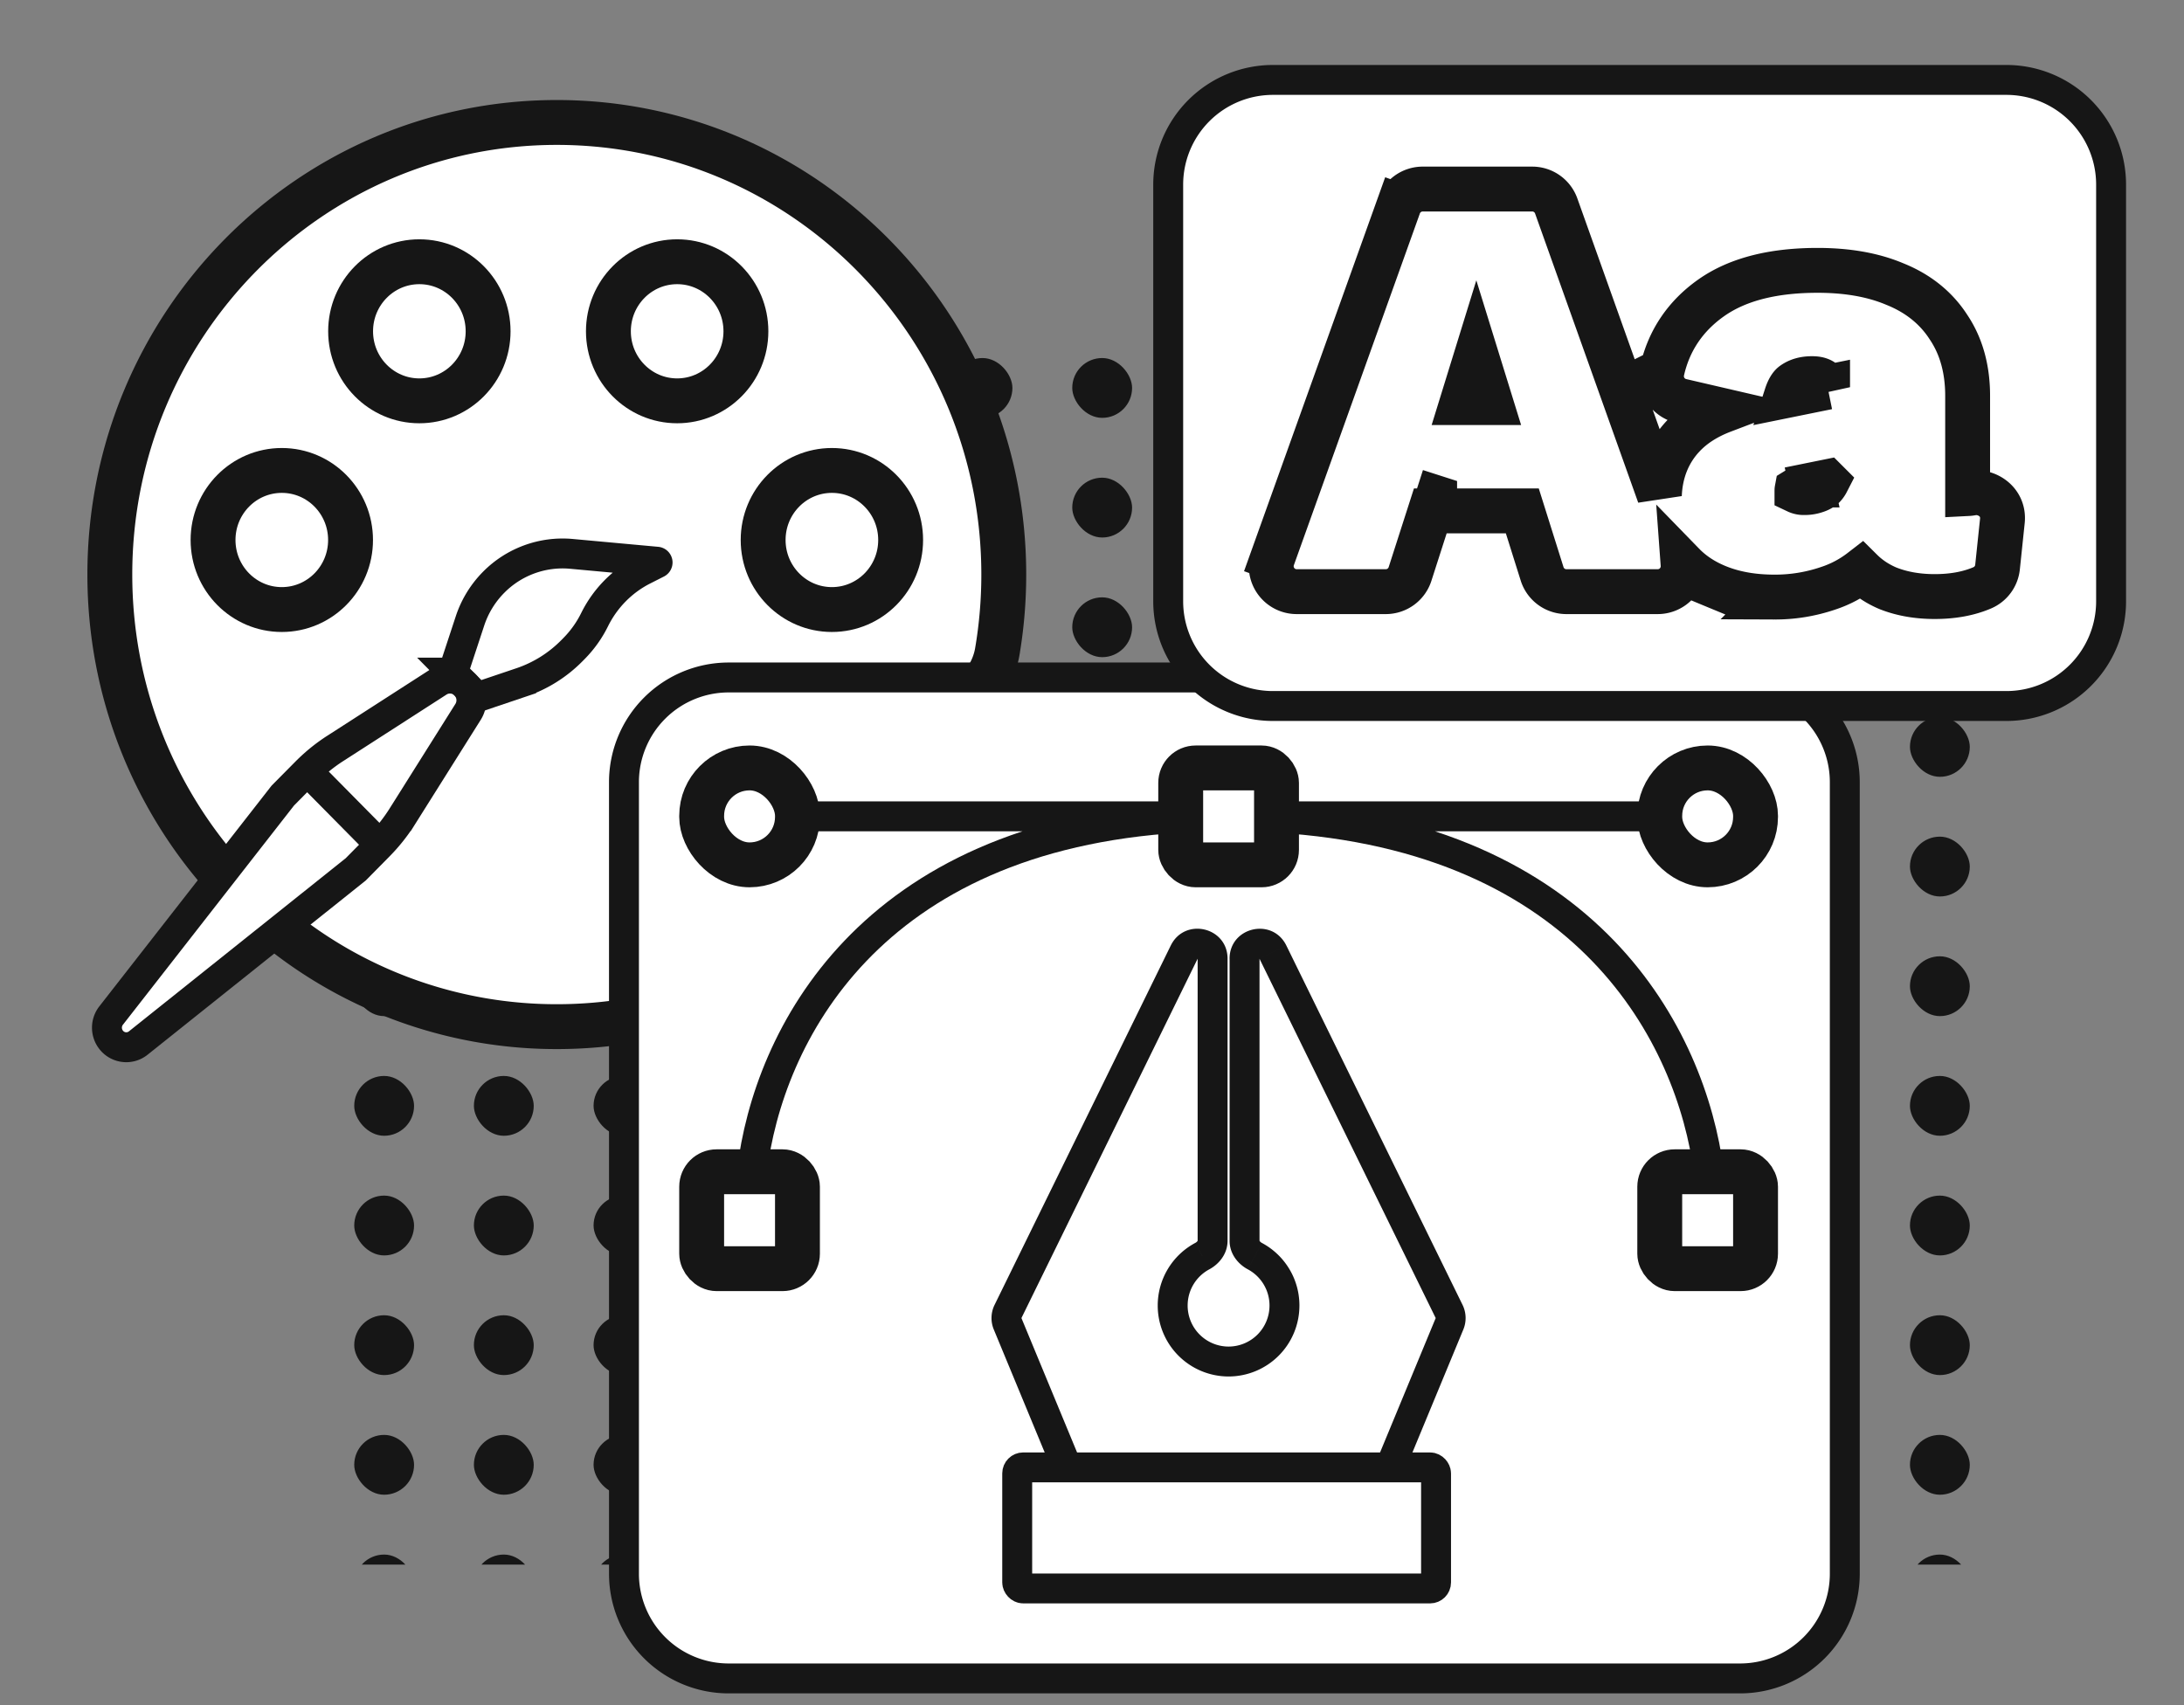 <svg width="73" height="57" fill="none" xmlns="http://www.w3.org/2000/svg"><rect width="100%" height="100%" fill="#808080" stroke="none"/><g clip-path="url(#a)" fill="#161616"><rect x="11.84" y="11.969" width="2" height="2" rx="1"/><rect x="15.84" y="11.969" width="2" height="2" rx="1"/><rect x="19.84" y="11.969" width="2" height="2" rx="1"/><rect x="23.84" y="11.969" width="2" height="2" rx="1"/><rect x="27.84" y="11.969" width="2" height="2" rx="1"/><rect x="31.84" y="11.969" width="2" height="2" rx="1"/><rect x="35.84" y="11.969" width="2" height="2" rx="1"/><rect x="39.84" y="11.969" width="2" height="2" rx="1"/><rect x="43.84" y="11.969" width="2" height="2" rx="1"/><rect x="47.84" y="11.969" width="2" height="2" rx="1"/><rect x="51.84" y="11.969" width="2" height="2" rx="1"/><rect x="55.84" y="11.969" width="2" height="2" rx="1"/><rect x="59.84" y="11.969" width="2" height="2" rx="1"/><rect x="63.84" y="11.969" width="2" height="2" rx="1"/><rect x="11.84" y="15.969" width="2" height="2" rx="1"/><rect x="15.84" y="15.969" width="2" height="2" rx="1"/><rect x="19.84" y="15.969" width="2" height="2" rx="1"/><rect x="23.84" y="15.969" width="2" height="2" rx="1"/><rect x="27.84" y="15.969" width="2" height="2" rx="1"/><rect x="31.84" y="15.969" width="2" height="2" rx="1"/><rect x="35.84" y="15.969" width="2" height="2" rx="1"/><rect x="39.84" y="15.969" width="2" height="2" rx="1"/><rect x="43.84" y="15.969" width="2" height="2" rx="1"/><rect x="47.84" y="15.969" width="2" height="2" rx="1"/><rect x="51.84" y="15.969" width="2" height="2" rx="1"/><rect x="55.84" y="15.969" width="2" height="2" rx="1"/><rect x="59.84" y="15.969" width="2" height="2" rx="1"/><rect x="63.84" y="15.969" width="2" height="2" rx="1"/><rect x="11.84" y="19.969" width="2" height="2" rx="1"/><rect x="15.84" y="19.969" width="2" height="2" rx="1"/><rect x="19.84" y="19.969" width="2" height="2" rx="1"/><rect x="23.84" y="19.969" width="2" height="2" rx="1"/><rect x="27.84" y="19.969" width="2" height="2" rx="1"/><rect x="31.84" y="19.969" width="2" height="2" rx="1"/><rect x="35.84" y="19.969" width="2" height="2" rx="1"/><rect x="39.84" y="19.969" width="2" height="2" rx="1"/><rect x="43.84" y="19.969" width="2" height="2" rx="1"/><rect x="47.84" y="19.969" width="2" height="2" rx="1"/><rect x="51.84" y="19.969" width="2" height="2" rx="1"/><rect x="55.84" y="19.969" width="2" height="2" rx="1"/><rect x="59.84" y="19.969" width="2" height="2" rx="1"/><rect x="63.84" y="19.969" width="2" height="2" rx="1"/><rect x="11.84" y="23.969" width="2" height="2" rx="1"/><rect x="15.84" y="23.969" width="2" height="2" rx="1"/><rect x="19.84" y="23.969" width="2" height="2" rx="1"/><rect x="23.84" y="23.969" width="2" height="2" rx="1"/><rect x="27.84" y="23.969" width="2" height="2" rx="1"/><rect x="31.84" y="23.969" width="2" height="2" rx="1"/><rect x="35.84" y="23.969" width="2" height="2" rx="1"/><rect x="39.84" y="23.969" width="2" height="2" rx="1"/><rect x="43.84" y="23.969" width="2" height="2" rx="1"/><rect x="47.84" y="23.969" width="2" height="2" rx="1"/><rect x="51.84" y="23.969" width="2" height="2" rx="1"/><rect x="55.84" y="23.969" width="2" height="2" rx="1"/><rect x="59.84" y="23.969" width="2" height="2" rx="1"/><rect x="63.84" y="23.969" width="2" height="2" rx="1"/><rect x="11.84" y="27.969" width="2" height="2" rx="1"/><rect x="15.84" y="27.969" width="2" height="2" rx="1"/><rect x="19.84" y="27.969" width="2" height="2" rx="1"/><rect x="23.84" y="27.969" width="2" height="2" rx="1"/><rect x="27.84" y="27.969" width="2" height="2" rx="1"/><rect x="31.84" y="27.969" width="2" height="2" rx="1"/><rect x="35.84" y="27.969" width="2" height="2" rx="1"/><rect x="39.84" y="27.969" width="2" height="2" rx="1"/><rect x="43.84" y="27.969" width="2" height="2" rx="1"/><rect x="47.84" y="27.969" width="2" height="2" rx="1"/><rect x="51.84" y="27.969" width="2" height="2" rx="1"/><rect x="55.84" y="27.969" width="2" height="2" rx="1"/><rect x="59.84" y="27.969" width="2" height="2" rx="1"/><rect x="63.84" y="27.969" width="2" height="2" rx="1"/><rect x="11.84" y="31.969" width="2" height="2" rx="1"/><rect x="15.84" y="31.969" width="2" height="2" rx="1"/><rect x="19.84" y="31.969" width="2" height="2" rx="1"/><rect x="23.84" y="31.969" width="2" height="2" rx="1"/><rect x="27.84" y="31.969" width="2" height="2" rx="1"/><rect x="31.84" y="31.969" width="2" height="2" rx="1"/><rect x="35.84" y="31.969" width="2" height="2" rx="1"/><rect x="39.84" y="31.969" width="2" height="2" rx="1"/><rect x="43.84" y="31.969" width="2" height="2" rx="1"/><rect x="47.84" y="31.969" width="2" height="2" rx="1"/><rect x="51.84" y="31.969" width="2" height="2" rx="1"/><rect x="55.84" y="31.969" width="2" height="2" rx="1"/><rect x="59.84" y="31.969" width="2" height="2" rx="1"/><rect x="63.84" y="31.969" width="2" height="2" rx="1"/><rect x="11.84" y="35.969" width="2" height="2" rx="1"/><rect x="15.84" y="35.969" width="2" height="2" rx="1"/><rect x="19.84" y="35.969" width="2" height="2" rx="1"/><rect x="23.84" y="35.969" width="2" height="2" rx="1"/><rect x="27.84" y="35.969" width="2" height="2" rx="1"/><rect x="31.84" y="35.969" width="2" height="2" rx="1"/><rect x="35.84" y="35.969" width="2" height="2" rx="1"/><rect x="39.84" y="35.969" width="2" height="2" rx="1"/><rect x="43.84" y="35.969" width="2" height="2" rx="1"/><rect x="47.84" y="35.969" width="2" height="2" rx="1"/><rect x="51.84" y="35.969" width="2" height="2" rx="1"/><rect x="55.84" y="35.969" width="2" height="2" rx="1"/><rect x="59.84" y="35.969" width="2" height="2" rx="1"/><rect x="63.84" y="35.969" width="2" height="2" rx="1"/><rect x="11.84" y="39.969" width="2" height="2" rx="1"/><rect x="15.84" y="39.969" width="2" height="2" rx="1"/><rect x="19.84" y="39.969" width="2" height="2" rx="1"/><rect x="23.84" y="39.969" width="2" height="2" rx="1"/><rect x="27.84" y="39.969" width="2" height="2" rx="1"/><rect x="31.84" y="39.969" width="2" height="2" rx="1"/><rect x="35.84" y="39.969" width="2" height="2" rx="1"/><rect x="39.84" y="39.969" width="2" height="2" rx="1"/><rect x="43.84" y="39.969" width="2" height="2" rx="1"/><rect x="47.84" y="39.969" width="2" height="2" rx="1"/><rect x="51.84" y="39.969" width="2" height="2" rx="1"/><rect x="55.84" y="39.969" width="2" height="2" rx="1"/><rect x="59.84" y="39.969" width="2" height="2" rx="1"/><rect x="63.84" y="39.969" width="2" height="2" rx="1"/><rect x="11.84" y="43.969" width="2" height="2" rx="1"/><rect x="15.84" y="43.969" width="2" height="2" rx="1"/><rect x="19.84" y="43.969" width="2" height="2" rx="1"/><rect x="23.84" y="43.969" width="2" height="2" rx="1"/><rect x="27.84" y="43.969" width="2" height="2" rx="1"/><rect x="31.84" y="43.969" width="2" height="2" rx="1"/><rect x="35.84" y="43.969" width="2" height="2" rx="1"/><rect x="39.84" y="43.969" width="2" height="2" rx="1"/><rect x="43.84" y="43.969" width="2" height="2" rx="1"/><rect x="47.84" y="43.969" width="2" height="2" rx="1"/><rect x="51.84" y="43.969" width="2" height="2" rx="1"/><rect x="55.84" y="43.969" width="2" height="2" rx="1"/><rect x="59.84" y="43.969" width="2" height="2" rx="1"/><rect x="63.84" y="43.969" width="2" height="2" rx="1"/><rect x="11.84" y="47.969" width="2" height="2" rx="1"/><rect x="15.84" y="47.969" width="2" height="2" rx="1"/><rect x="19.84" y="47.969" width="2" height="2" rx="1"/><rect x="23.84" y="47.969" width="2" height="2" rx="1"/><rect x="27.84" y="47.969" width="2" height="2" rx="1"/><rect x="31.84" y="47.969" width="2" height="2" rx="1"/><rect x="35.84" y="47.969" width="2" height="2" rx="1"/><rect x="39.84" y="47.969" width="2" height="2" rx="1"/><rect x="43.84" y="47.969" width="2" height="2" rx="1"/><rect x="47.84" y="47.969" width="2" height="2" rx="1"/><rect x="51.84" y="47.969" width="2" height="2" rx="1"/><rect x="55.84" y="47.969" width="2" height="2" rx="1"/><rect x="59.84" y="47.969" width="2" height="2" rx="1"/><rect x="63.84" y="47.969" width="2" height="2" rx="1"/><rect x="11.84" y="51.969" width="2" height="2" rx="1"/><rect x="15.84" y="51.969" width="2" height="2" rx="1"/><rect x="19.84" y="51.969" width="2" height="2" rx="1"/><rect x="23.84" y="51.969" width="2" height="2" rx="1"/><rect x="27.84" y="51.969" width="2" height="2" rx="1"/><rect x="31.84" y="51.969" width="2" height="2" rx="1"/><rect x="35.84" y="51.969" width="2" height="2" rx="1"/><rect x="39.84" y="51.969" width="2" height="2" rx="1"/><rect x="43.84" y="51.969" width="2" height="2" rx="1"/><rect x="47.84" y="51.969" width="2" height="2" rx="1"/><rect x="51.84" y="51.969" width="2" height="2" rx="1"/><rect x="55.84" y="51.969" width="2" height="2" rx="1"/><rect x="59.84" y="51.969" width="2" height="2" rx="1"/><rect x="63.84" y="51.969" width="2" height="2" rx="1"/></g><path d="M33.336 21.777a15.39 15.39 0 0 0 .215-2.57c0-8.347-6.689-15.113-14.94-15.113-8.25 0-14.94 6.766-14.94 15.113 0 3.878 1.445 7.415 3.818 10.09l1.929 1.824a14.767 14.767 0 0 0 9.193 3.2c1.715 0 3.363-.292 4.897-.83 1.18-.415 1.664-1.76 1.204-2.923-1.273-3.22 1.1-6.71 4.562-6.71h1.414c1.276 0 2.435-.822 2.648-2.08z" fill="#fff" stroke="#161616" stroke-width="1.5"/><ellipse cx="27.806" cy="18.052" rx="2.298" ry="2.325" stroke="#161616" stroke-width="1.5"/><ellipse cx="22.634" cy="11.075" rx="2.298" ry="2.325" stroke="#161616" stroke-width="1.5"/><ellipse cx="14.017" cy="11.075" rx="2.298" ry="2.325" stroke="#161616" stroke-width="1.5"/><ellipse cx="9.419" cy="18.052" rx="2.298" ry="2.325" stroke="#161616" stroke-width="1.5"/><path d="m11.21 25.017 3.446-2.219a.71.71 0 0 1 .891.1.73.73 0 0 1 .098.9l-2.193 3.487a5.87 5.87 0 0 1-.794 1l-.768.778-7.268 5.805a.64.64 0 0 1-.858-.05.66.66 0 0 1-.05-.868l5.739-7.354.768-.776c.3-.304.63-.573.988-.803z" fill="#fff" stroke="#161616"/><path d="m15.14 22.486.813.822 1.468-.495a4.319 4.319 0 0 0 1.692-1.058l.076-.077c.278-.282.51-.607.686-.964.355-.717.93-1.3 1.64-1.658l.45-.228c.024-.012.018-.047-.009-.05l-2.856-.262a3.24 3.24 0 0 0-2.603.953 3.306 3.306 0 0 0-.788 1.29l-.569 1.727zM10.266 25.773l2.437 2.467" stroke="#161616"/><path d="M61.662 26.148V52.61a3.5 3.5 0 0 1-3.5 3.5H24.356a3.5 3.5 0 0 1-3.5-3.5V26.148a3.5 3.5 0 0 1 3.5-3.5h33.806a3.5 3.5 0 0 1 3.5 3.5z" fill="#fff" stroke="#161616"/><rect x="55.477" y="25.672" width="3.202" height="3.24" rx="1.601" stroke="#161616" stroke-width="1.5"/><rect x="39.465" y="25.672" width="3.202" height="3.24" rx=".5" stroke="#161616" stroke-width="1.5"/><path d="M26.523 27.29h12.943m16.145 0H42.67M25.133 39.168c.542-4.517 3.9-11.21 14.332-11.832m17.652 11.832c-.586-4.517-4.011-11.21-14.45-11.832" stroke="#161616"/><rect x="23.453" y="25.672" width="3.202" height="3.24" rx="1.601" stroke="#161616" stroke-width="1.5"/><rect x="55.477" y="39.172" width="3.202" height="3.24" rx=".5" stroke="#161616" stroke-width="1.5"/><rect x="23.453" y="39.172" width="3.202" height="3.24" rx=".5" stroke="#161616" stroke-width="1.5"/><path d="m33.679 44.253.462-.191-.462.191zm.013-.411-.45-.22.45.22zm2.263 5.91-.462.19.462-.19zm10.219 0 .462.19-.462-.19zm2.263-5.91.45-.22-.45.22zm.013.411-.462-.191.462.191zM42.547 31.83l.45-.22-.45.22zm-2.36 10.162-.236-.441.236.44zm1.756 0-.236.44.236-.44zm-1.912-9.943v9.429h1v-9.43h-1zm-.08 9.502a2.372 2.372 0 0 0-1.254 2.093h1c0-.524.293-.98.726-1.211l-.472-.882zm-1.254 2.093a2.37 2.37 0 0 0 2.368 2.372v-1a1.37 1.37 0 0 1-1.368-1.372h-1zm2.368 2.372a2.37 2.37 0 0 0 2.368-2.372h-1a1.37 1.37 0 0 1-1.368 1.372v1zm2.368-2.372c0-.907-.509-1.695-1.255-2.093l-.471.882c.433.231.726.687.726 1.211h1zm-1.334-2.166v-9.428h-1v9.428h1zm6.787 2.145-5.89-12.013-.898.44 5.89 12.013.898-.44zm-2.25 6.32 2.276-5.498-.924-.382-2.276 5.498.924.383zm-10.219.618h9.295v-1h-9.295v1zm-3.2-6.116 2.276 5.499.924-.383-2.276-5.498-.924.382zm5.916-12.837-5.89 12.015.898.44 5.89-12.014-.898-.44zm-4.992 12.455-.898-.44a1 1 0 0 0-.026.822l.924-.382zm2.276 5.498-.924.383a1 1 0 0 0 .924.617v-1zm9.295 0v1a1 1 0 0 0 .924-.617l-.924-.383zm2.276-5.498.924.382a1 1 0 0 0-.026-.822l-.898.44zm-5.89-12.013.898-.44c-.466-.951-1.898-.62-1.898.44h1zm-2.067 9.428c0-.006.003-.002-.008.014a.208.208 0 0 1-.072.059l.472.882c.305-.164.608-.498.608-.955h-1zm2.147.073a.208.208 0 0 1-.071-.06c-.011-.015-.008-.019-.008-.013h-1c0 .458.302.791.608.955l.471-.882zm-1.147-9.502c0-1.06-1.431-1.392-1.898-.44l.898.44h1z" fill="#161616"/><rect x="34" y="49.055" width="14" height="4.047" rx=".2" fill="#fff" stroke="#161616"/><path d="M70.563 6.172v13.93a3.5 3.5 0 0 1-3.5 3.5H42.547a3.5 3.5 0 0 1-3.5-3.5V6.172a3.5 3.5 0 0 1 3.5-3.5h24.516a3.5 3.5 0 0 1 3.5 3.5z" fill="#fff" stroke="#161616"/><path d="M51.545 19.184a.85.85 0 0 0 .811.595h3.053a.85.85 0 0 0 .848-.912c.311.32.692.567 1.126.746l.286-.693-.286.693c.578.24 1.226.347 1.93.347a5.49 5.49 0 0 0 1.791-.293 3.686 3.686 0 0 0 1.111-.588c.25.248.548.443.884.586l.01.004.01.004c.473.185.993.27 1.548.27.578 0 1.115-.089 1.59-.292a.847.847 0 0 0 .51-.691l.162-1.543c.068-.648-.535-1.027-1.026-.932a1.02 1.02 0 0 1-.135.016v-3.27c0-.862-.199-1.642-.641-2.297-.425-.66-1.04-1.138-1.8-1.441-.743-.313-1.61-.455-2.574-.455-1.425 0-2.64.274-3.552.916-.859.604-1.418 1.425-1.646 2.437l.731.165-.731-.165a.848.848 0 0 0 .636 1.012l1.397.324c-.528.201-.982.48-1.334.858h-.001c-.505.543-.758 1.216-.789 1.968l-3.448-9.668a.85.85 0 0 0-.8-.565h-3.663a.85.85 0 0 0-.8.564l.672.24-.672-.24-4.212 11.758.706.253-.706-.253a.85.85 0 0 0 .8 1.137h2.98a.85.85 0 0 0 .809-.59l.678-2.11h3.075l.662 2.105zm9.007-2.972.508-.103a.667.667 0 0 1-.131.176.765.765 0 0 1-.248.124l-.014.005a1.139 1.139 0 0 1-.357.053.523.523 0 0 1-.247-.05c0-.019 0-.033.002-.044.07-.043.214-.107.481-.16h.006zm.535-3.269-1.375.279c.083-.258.178-.353.227-.386l.005-.004c.154-.107.35-.174.624-.174.237 0 .342.067.409.139l.013.014.013.013c.03.029.059.066.084.12zm-13.134 3.685-.62-.199.62.2zm1.394-4.717.479 1.548h-.957l.478-1.548z" stroke="#161616" stroke-width="1.5"/><defs><clipPath id="a"><path fill="#fff" transform="translate(11.84 11.969)" d="M0 0h56.516v40.336H0z"/></clipPath></defs></svg>